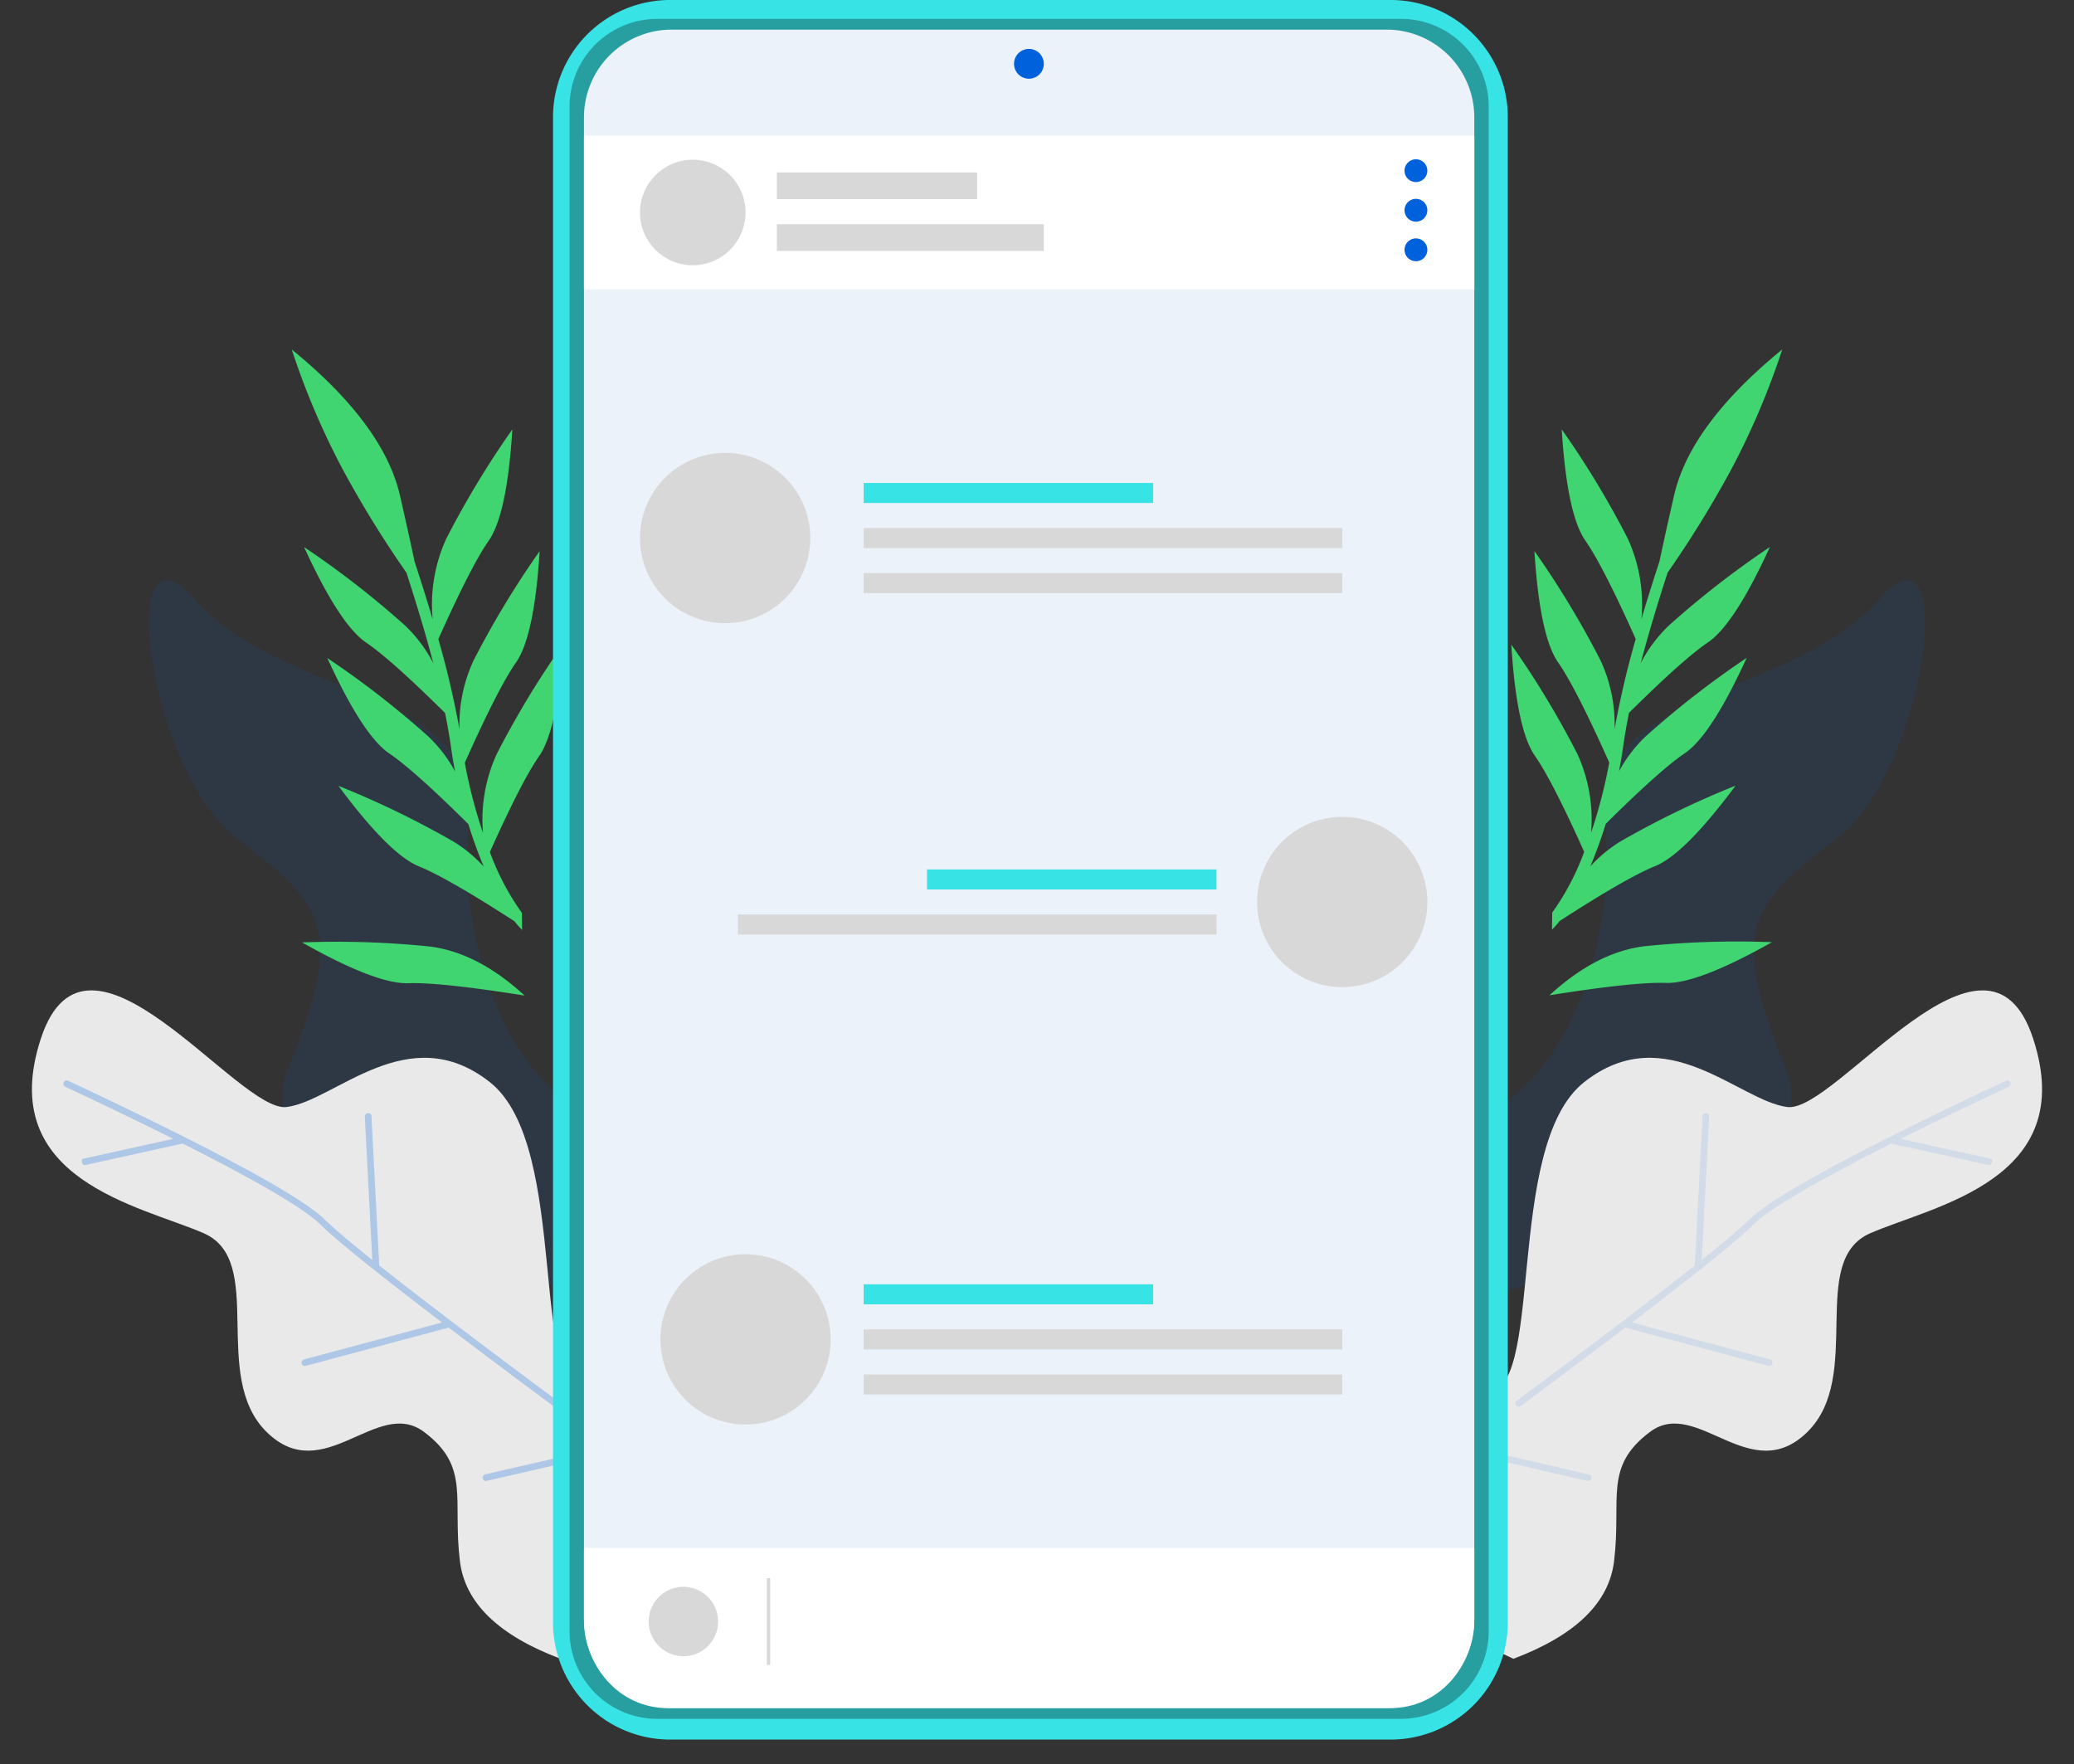 <svg xmlns="http://www.w3.org/2000/svg" width="315.378" height="268.248" viewBox="0 0 315.378 268.248"><rect x="0" y="0" width="315.378" height="268.248" fill="#333333" stroke="none"/><defs><style>.a,.c,.e,.f,.g{fill:#0061dd;}.a,.b,.e,.h,.i,.j,.k,.m{fill-rule:evenodd;}.a,.c,.d{opacity:0.1;}.b{fill:#e9e9e9;}.g{opacity:0.25;}.h{fill:#40d570;}.i,.o{fill:#38e3e5;}.j{fill:rgba(0,0,0,0.3);}.k{fill:#ecf2f9;}.l,.m{fill:#fff;}.n{fill:#d8d8d8;}</style></defs><g transform="translate(-41.246 -23.423)"><g transform="translate(38.964 71.628)"><g transform="translate(0 24.145)"><g transform="translate(192.269 0)"><path class="a" d="M75.453,0Q62.439,37.082,50.122,45.707c-12.317,8.624-14.363,31.869-8.2,49.074s-24.306,24.2-33.244,41S-4.435,112.191,6.762,98.948,19.1,81.421,6.09,62.84Q-6.921,44.26,75.453,0Z" transform="translate(73.519 153.194) rotate(-167)"/></g><g transform="translate(205.421 56.967)"><path class="b" d="M46.921,0Q35.46,9.843,37.612,19.161c2.151,9.318,6.46,12.941,1.579,20.375s-17.255-2.807-22.474,8.148,8.925,24.465,1.343,31.673S-9.074,97.829,4.913,115.637,29.241,94.745,36.457,93.079s22,6.447,30.336-7S55.613,38.7,64.972,36.544,77.429,25.756,74.7,13.929Q71.968,2.1,46.921,0Z" transform="translate(71.09 138.93) rotate(-160)"/><path class="c" d="M41.34,3.789l.059,0L63.979,1.007A.505.505,0,0,0,63.915,0l-.059,0L41.275,2.782a.505.505,0,0,0,.065,1.007ZM2.274,81.724l1.555-1.567C20.19,63.631,29.449,53.155,31.7,48.6l.134-.278q1.2-2.483,4.579-8.026L42.8,61.162a.505.505,0,0,0,.98-.238l-.014-.057L37.121,39.149q5.482-8.92,16-24.931l2.4-3.647a.505.505,0,0,0-.844-.556l-2.741,4.164q-4.538,6.91-8.126,12.483L21.4,28.63a.505.505,0,0,0,.029,1.008l.059,0,21.639-1.9Q33.356,42.949,31,47.743l-.2.422Q28.453,52.886,15.359,66.8l-.024,0h0l-.039,0L.3,68.787c-.184.024-.32.269-.3.547.015.258.156.454.323.461l.039,0,13.911-1.846Q9.38,73.113,3.087,79.47l-1.53,1.542a.505.505,0,0,0,.717.712Z" transform="translate(76.063 112.568) rotate(-160)"/></g><g class="d" transform="translate(22.704 16.973) rotate(-13)"><path class="e" d="M75.453,139.8Q62.439,102.722,50.122,94.1c-12.317-8.624-14.363-31.869-8.2-49.074s-24.306-24.2-33.244-41S-4.435,27.613,6.762,40.856,19.1,58.382,6.09,76.964Q-6.921,95.544,75.453,139.8Z" transform="translate(0 0)"/><path class="f" d="M.1,1.007A.662.662,0,0,1,1.228.318c14.186,23.265,19.35,39.421,15.38,48.6C9.667,64.96,11.057,85.554,22.966,100.8a.662.662,0,0,1-1.044.816C9.817,86.117,8.3,65.276,15.181,48.885l.211-.495C19.128,39.754,14.067,23.917.1,1.007Z" transform="translate(6.858 14.055)"/></g><g transform="translate(0 69.904) rotate(-10)"><path class="b" d="M46.921,120.311q-11.461-9.842-9.31-19.161c2.151-9.318,6.46-12.941,1.579-20.375s-17.255,2.808-22.474-8.148,8.925-24.465,1.343-31.673S-9.074,22.483,4.913,4.674,29.241,25.566,36.458,27.232s22-6.447,30.336,7-11.18,47.371-1.821,49.532S77.429,94.556,74.7,106.383Q71.968,118.209,46.921,120.311Z" transform="translate(0 13.137) rotate(-10)"/><path class="g" d="M41.34,78.084l.059,0L63.98,80.867a.505.505,0,0,1-.065,1.007l-.059,0L41.276,79.09a.505.505,0,0,1,.065-1.007ZM2.274.149,3.828,1.716C20.19,18.242,29.449,28.718,31.7,33.27l.134.278q1.2,2.483,4.579,8.026L42.8,20.711a.505.505,0,0,1,.98.238l-.014.057L37.122,42.724q5.482,8.921,16,24.931l2.4,3.647a.505.505,0,0,1-.843.556l-2.741-4.164Q47.4,60.783,43.815,55.211L21.4,53.243a.505.505,0,0,1,.029-1.008l.059,0,21.639,1.9Q33.356,38.925,31,34.13l-.2-.421q-2.341-4.722-15.436-18.636l-.024,0h0l-.039,0L.3,13.085c-.184-.024-.32-.269-.3-.547.015-.258.156-.454.323-.461l.039,0,13.911,1.846Q9.38,8.759,3.087,2.4L1.557.861A.505.505,0,0,1,2.274.149Z" transform="translate(6.355 24.166) rotate(-10)"/></g></g><path class="h" d="M62.3,74.839q6.855-2.764,16.254-.483-12.2,4.427-16.37,6.926T45.055,83.691A138.385,138.385,0,0,1,62.3,74.839ZM35.214,0q5.562,11.709,5.058,16.545-.483,4.651.555,16.786a138.969,138.969,0,0,1,9.455,10.432,23.046,23.046,0,0,1-3.2-10.216,138.472,138.472,0,0,1,.732-19.374q5.562,11.71,5.058,16.545-.49,4.71.582,17.1a76.807,76.807,0,0,0,7.6,8,23.861,23.861,0,0,1-4-11.538,138.47,138.47,0,0,1,.732-19.374q5.561,11.709,5.058,16.545-.475,4.573.521,16.384A38.513,38.513,0,0,0,72.1,63.563l1.29,2.249a15.344,15.344,0,0,1-1.675-.587q-12.1-.822-16.727-.258-4.826.587-16.63-4.769a138.457,138.457,0,0,1,19.358-1.071,20.939,20.939,0,0,1,5.912,1.1,68.261,68.261,0,0,1-5.183-4.518q-11.186-3.159-15.711-3.56-4.843-.429-15.276-8.122A138.4,138.4,0,0,1,46.613,47a21.229,21.229,0,0,1,6.2,2.7q-1.038-1.233-2.012-2.5l-.413-.542q-1.426-1.892-3.224-4Q36,39.513,31.48,39.113,26.637,38.683,16.2,30.99a138.457,138.457,0,0,1,19.157,2.978,21.391,21.391,0,0,1,6.585,2.947Q37.52,32.286,31.685,26.85A161.271,161.271,0,0,1,15.428,17.7,115.281,115.281,0,0,1,0,5.635q17.75,3.2,25.148,11.442,4.188,4.666,6.805,7.7l-.36-.333q3.787,3.494,7.018,6.673a24,24,0,0,1-4.13-11.748A138.472,138.472,0,0,1,35.214,0Z" transform="matrix(0.875, 0.485, -0.485, 0.875, 49.381, 0)"/><path class="h" d="M62.3,8.855q6.854,2.764,16.253.483-12.2-4.427-16.37-6.926T45.055,0A138.383,138.383,0,0,0,62.3,8.855ZM35.214,83.694q5.561-11.709,5.058-16.545-.483-4.651.556-16.786a138.839,138.839,0,0,0,9.455-10.432,23.053,23.053,0,0,0-3.2,10.216,138.407,138.407,0,0,0,.733,19.374q5.561-11.71,5.058-16.545-.489-4.71.582-17.1a76.809,76.809,0,0,1,7.6-8,23.861,23.861,0,0,0-4,11.538,138.474,138.474,0,0,0,.732,19.374q5.562-11.709,5.058-16.545-.475-4.573.522-16.384A38.51,38.51,0,0,1,72.1,20.131l1.29-2.249a15.352,15.352,0,0,0-1.675.587q-12.1.822-16.727.258-4.826-.587-16.63,4.769a138.461,138.461,0,0,0,19.358,1.071,20.935,20.935,0,0,0,5.912-1.1,68.263,68.263,0,0,0-5.183,4.518q-11.186,3.159-15.711,3.561-4.843.429-15.276,8.122A138.408,138.408,0,0,0,46.613,36.69a21.229,21.229,0,0,0,6.2-2.7q-1.038,1.233-2.012,2.5l-.413.542q-1.426,1.892-3.224,4Q36,44.18,31.48,44.581,26.637,45.01,16.2,52.7a138.47,138.47,0,0,0,19.158-2.978,21.394,21.394,0,0,0,6.585-2.947q-4.427,4.63-10.261,10.066a161.154,161.154,0,0,0-16.257,9.151A115.253,115.253,0,0,0,0,78.059q17.75-3.2,25.148-11.442,4.188-4.666,6.805-7.7l-.36.333q3.787-3.494,7.018-6.673a24.008,24.008,0,0,0-4.13,11.748A138.4,138.4,0,0,0,35.214,83.694Z" transform="translate(311.136 73.2) rotate(151)"/></g><g transform="translate(125.339 23.423)"><g transform="translate(0 0)"><g transform="translate(0 0)"><path class="i" d="M128.547,264.838H18.528A17.82,17.82,0,0,1,.944,246.79V18.4A17.821,17.821,0,0,1,18.528.355H128.547A17.821,17.821,0,0,1,146.131,18.4V246.79a17.82,17.82,0,0,1-17.584,18.048" transform="translate(-0.944 -0.355)"/><path class="j" d="M132.33,264.469H19.241A13.339,13.339,0,0,1,5.9,251.129V19.344A13.339,13.339,0,0,1,19.241,6.005H132.33A13.339,13.339,0,0,1,145.67,19.344V251.129a13.339,13.339,0,0,1-13.339,13.339" transform="translate(-3.385 -3.137)"/><path class="k" d="M132.265,264.42H23.554A13.34,13.34,0,0,1,10.215,251.08V22.566A13.339,13.339,0,0,1,23.554,9.227h108.71A13.339,13.339,0,0,1,145.6,22.566V251.08a13.34,13.34,0,0,1-13.339,13.339" transform="translate(-5.509 -4.723)"/></g><rect class="l" width="135.389" height="23.352" transform="translate(4.706 20.633)"/><path class="m" d="M380.6,470v10.661c0,7.359-5.367,13.669-12.691,13.669H257.906c-7.311,0-12.691-6.31-12.691-13.669V470Z" transform="translate(-240.509 -234.633)"/><circle class="f" cx="2.266" cy="2.266" r="2.266" transform="translate(70.102 7.435)"/><circle class="f" cx="1.739" cy="1.739" r="1.739" transform="translate(129.478 24.21)"/><circle class="f" cx="1.739" cy="1.739" r="1.739" transform="translate(129.478 30.227)"/><circle class="f" cx="1.739" cy="1.739" r="1.739" transform="translate(129.478 36.243)"/><circle class="n" cx="8.025" cy="8.025" r="8.025" transform="translate(13.227 24.284)"/><circle class="n" cx="12.945" cy="12.945" r="12.945" transform="translate(13.227 68.86)"/><circle class="n" cx="12.945" cy="12.945" r="12.945" transform="translate(107.066 124.193)"/><circle class="n" cx="12.945" cy="12.945" r="12.945" transform="translate(16.332 190.695)"/><circle class="n" cx="5.28" cy="5.28" r="5.28" transform="translate(14.547 241.256)"/><rect class="n" width="0.508" height="13.199" transform="translate(32.518 239.936)"/><rect class="n" width="30.459" height="4.061" transform="translate(34.041 26.218)"/><rect class="n" width="40.593" height="4.061" transform="translate(34.041 34.086)"/><rect class="o" width="44.013" height="3.046" transform="translate(47.239 73.429)"/><rect class="o" width="44.013" height="3.046" transform="translate(47.239 195.263)"/><rect class="o" width="44.013" height="3.046" transform="translate(56.872 132.189)"/><rect class="n" width="72.771" height="3.046" transform="translate(47.239 80.282)"/><rect class="n" width="72.771" height="3.046" transform="translate(47.239 202.117)"/><rect class="n" width="72.771" height="3.046" transform="translate(28.114 139.042)"/><rect class="n" width="72.771" height="3.046" transform="translate(47.239 87.135)"/><rect class="n" width="72.771" height="3.046" transform="translate(47.239 208.97)"/></g></g></g></svg>